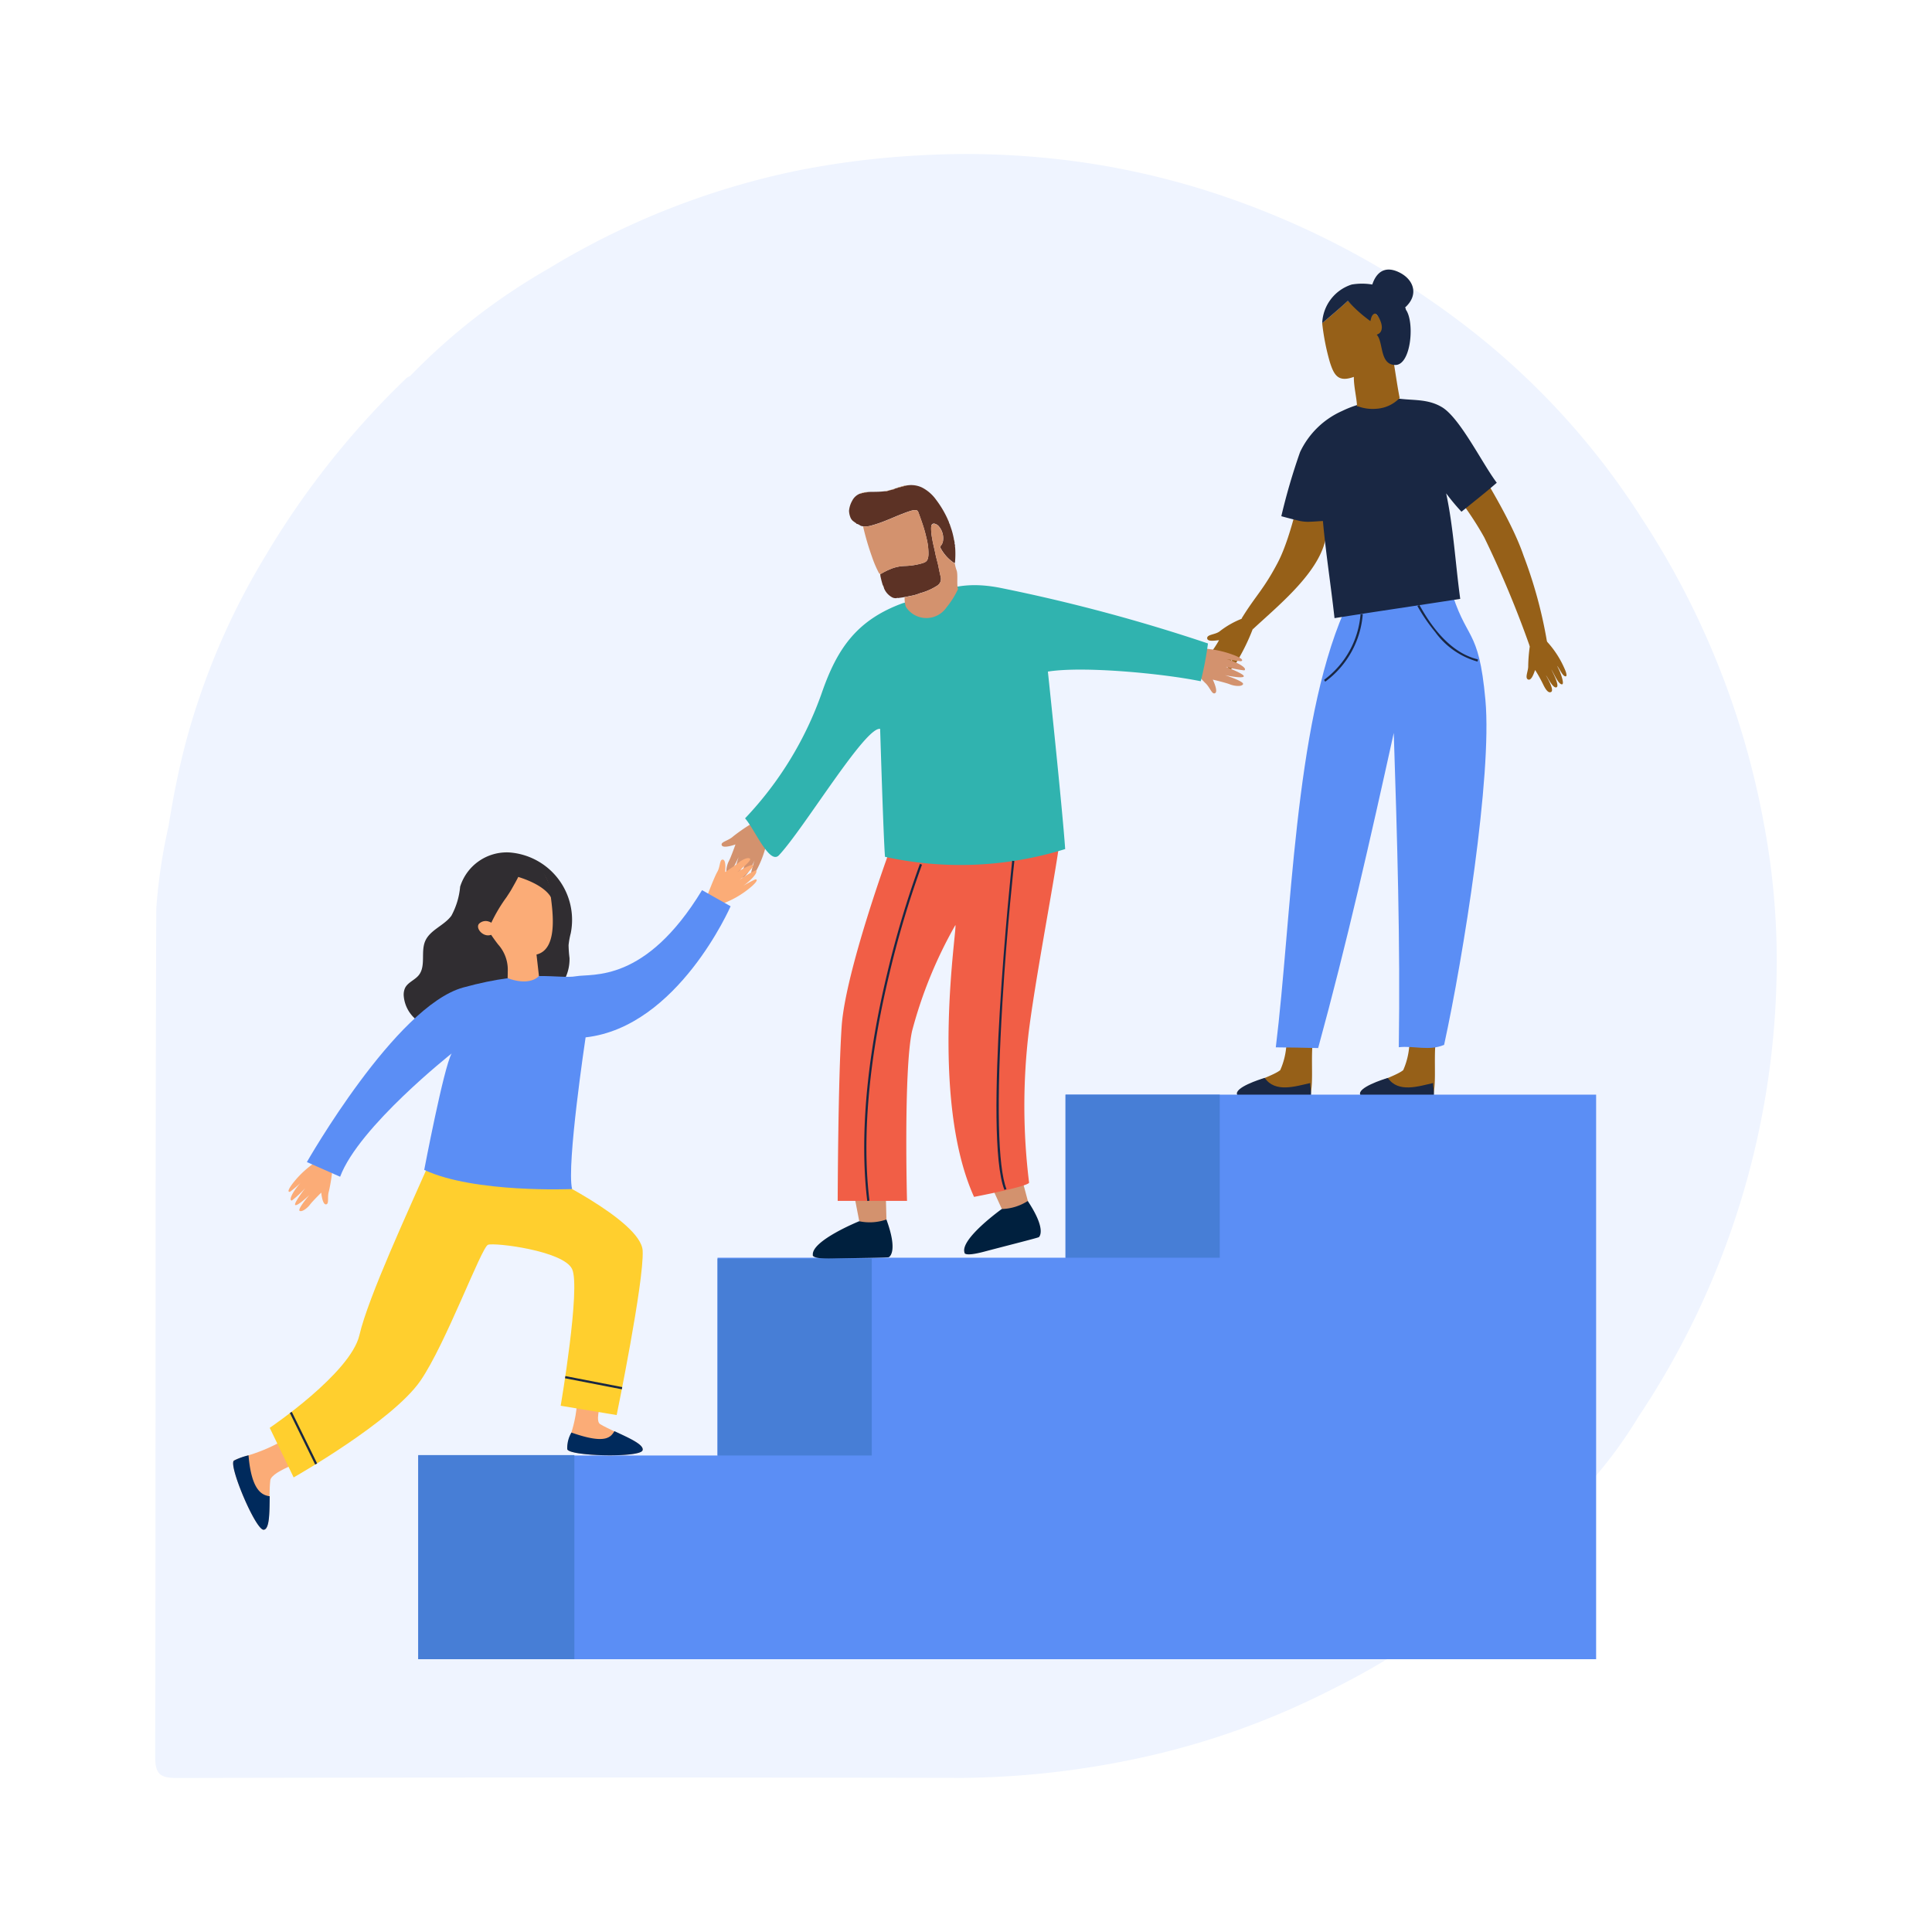 <?xml version="1.0" encoding="UTF-8"?><svg xmlns="http://www.w3.org/2000/svg" xmlns:xlink="http://www.w3.org/1999/xlink" width="140" height="140" viewBox="0 0 140 140">
  <defs>
    <clipPath id="clip-path">
      <rect id="Rectangle_859" data-name="Rectangle 859" width="117.512" height="117.678" fill="#eff4ff"/>
    </clipPath>
    <clipPath id="clip-path-2">
      <rect id="Rectangle_473" data-name="Rectangle 473" width="98.768" height="100.7" fill="none"/>
    </clipPath>
  </defs>
  <g id="Group_1240" data-name="Group 1240" transform="translate(-272 -2264)">
    <g id="Group_1215" data-name="Group 1215" transform="translate(283.244 2275.161)" clip-path="url(#clip-path)">
      <path id="Path_3997" data-name="Path 3997" d="M116.618,48.769a60.1,60.1,0,0,0-8.883-22.353A54.433,54.433,0,0,0,96.04,13.311,60.867,60.867,0,0,0,75.132,2.331,57.017,57.017,0,0,0,63.994.232a58.927,58.927,0,0,0-8.84-.121A62,62,0,0,0,46.54,1.2,56.723,56.723,0,0,0,28.454,8.335a45.03,45.03,0,0,0-9.984,7.757,1.117,1.117,0,0,0-.25.136A60.8,60.8,0,0,0,7.961,29.171,51.731,51.731,0,0,0,2.2,42.709c-.518,1.957-.908,3.983-1.233,6.006a39.517,39.517,0,0,0-.886,5.97C0,75.159.047,95.635,0,116.11c0,1.3.353,1.571,1.594,1.568q28.492-.061,56.984-.006a63.452,63.452,0,0,0,12.562-1.4,56.83,56.83,0,0,0,14.039-4.968,54.968,54.968,0,0,0,11.662-7.735,28.323,28.323,0,0,0,5.725-5.806,32.421,32.421,0,0,0,4.923-6.269,59.478,59.478,0,0,0,10.005-31.914,53.36,53.36,0,0,0-.876-10.815" transform="translate(0 0)" fill="#eff4ff"/>
    </g>
    <g id="Group_1226" data-name="Group 1226" transform="translate(272 2264)">
      <rect id="Rectangle_844" data-name="Rectangle 844" width="140" height="140" fill="none"/>
      <g id="Group_1221" data-name="Group 1221" transform="translate(16.893 19.533)">
        <g id="Group_891" data-name="Group 891" clip-path="url(#clip-path-2)">
          <path id="Path_2349" data-name="Path 2349" d="M1025.863,685.212a5.343,5.343,0,0,1-.34,3.257c-.677.55-3.251,1.206-3.076,1.776s4.863,1.073,5.213.107-.045-3.392.361-4.774a17.338,17.338,0,0,0-2.159-.366" transform="translate(-940.734 -630.455)" fill="#966018"/>
          <path id="Path_2350" data-name="Path 2350" d="M1027.135,733.41c-.026.25.157.888-.013,1.081-.476.542-4.926.464-5.265-.224-.252-.51,1.65-1.129,2-1.224.74,1.1,2.22.608,3.279.367" transform="translate(-940.177 -674.464)" fill="#192743"/>
          <path id="Path_2351" data-name="Path 2351" d="M914.229,685.492a5.239,5.239,0,0,1-.338,3.235c-.677.542-3.261,1.2-3.084,1.774s4.881,1.074,5.231.109-.054-3.368.359-4.749a16.958,16.958,0,0,0-2.168-.368" transform="translate(-838.014 -630.713)" fill="#966018"/>
          <path id="Path_2352" data-name="Path 2352" d="M915.51,733.383c-.025.25.158.883-.011,1.076-.476.542-4.942.463-5.283-.226-.253-.511,1.65-1.13,2-1.225.744,1.1,2.224.61,3.29.375" transform="translate(-837.458 -674.432)" fill="#192743"/>
          <path id="Path_2353" data-name="Path 2353" d="M1096.45,149.232c1.607,2.612,3.859,6.144,4.771,8.814a32.909,32.909,0,0,1,1.7,6.262c-.456,0-.811.275-1.253.3a75.733,75.733,0,0,0-3.293-7.882c-1.188-2.141-2.163-3.036-3.144-5.073.443-.727.765-1.719,1.22-2.42" transform="translate(-1007.708 -137.307)" fill="#966018"/>
          <path id="Path_2354" data-name="Path 2354" d="M884.685,316.256a6.339,6.339,0,0,0-1.7.957c-.332.238-.911.206-.887.493s.687.137.858.137a7.671,7.671,0,0,1-.628.949c-.164.214-.481.638-.243.786s.786-.706.9-.87c-.079.194-.623.875-.42,1.059s.861-.745.981-.9c-.144.262-.623.8-.615,1.081s.388-.078.5-.184a4.051,4.051,0,0,0,.55-.65c-.062.206-.426.613-.4.818s.221.082.526-.307a14.8,14.8,0,0,0,1.291-2.585,5.03,5.03,0,0,0-.713-.784" transform="translate(-811.514 -290.983)" fill="#966018"/>
          <path id="Path_2355" data-name="Path 2355" d="M1173.142,334.007a11.113,11.113,0,0,0-.137,1.574c.011.352-.268.867-.006.971s.436-.533.509-.687a10.37,10.37,0,0,1,.559,1c.118.245.355.728.6.588s-.286-1.031-.378-1.209c.137.161.5.966.762.874s-.287-1.116-.369-1.29c.172.252.438.929.694,1.055s.1-.381.056-.528a4.24,4.24,0,0,0-.338-.793c.159.159.356.658.555.745s.157-.188-.037-.6a7.009,7.009,0,0,0-1.549-2.211,8.99,8.99,0,0,0-.918.511" transform="translate(-1079.158 -306.845)" fill="#966018"/>
          <path id="Path_2356" data-name="Path 2356" d="M919.376,160.466c-.481,2.471-1.286,6.432-2.323,8.408s-1.592,2.372-2.627,4.06c.306.183.527.592.818.773,1.96-1.826,5.133-4.359,5.337-7a11.574,11.574,0,0,0-1.205-6.236" transform="translate(-841.352 -147.643)" fill="#966018"/>
          <path id="Path_2357" data-name="Path 2357" d="M958.092,287c1.176,4.116,2.081,2.811,2.576,8.273s-1.6,18.586-2.994,24.972c-1.077.465-2.192.049-3.284.173.115-7.606-.118-15.182-.364-22.777-1.687,7.65-3.41,15.28-5.48,22.837-1.023-.027-2.046-.042-3.069-.052,1.149-9.329,1.334-23.182,4.933-31.553,2.559-.7,5.141-.833,7.682-1.875" transform="translate(-869.921 -264.065)" fill="#5b8ef5"/>
          <path id="Path_2358" data-name="Path 2358" d="M954.424,130.5c3.031-.481,6.071-.921,9.1-1.394-.344-2.5-.494-5.208-1.021-7.648a15.839,15.839,0,0,0,1.111,1.333c.859-.7,1.71-1.36,2.558-2.1-1.031-1.358-2.658-4.688-3.969-5.475s-2.669-.34-4-.833c-1.147.476-2.045.525-3.236,1.106a6.107,6.107,0,0,0-3.049,2.979,44.872,44.872,0,0,0-1.359,4.648c.4.109.854.228,1.233.317a2.9,2.9,0,0,0,.881.082c.266-.008.619-.04.9-.052.213,2.356.582,4.69.841,7.041" transform="translate(-874.603 -105.242)" fill="#192743"/>
          <path id="Path_2359" data-name="Path 2359" d="M990.05,36.023c-.043-.71-.24-1.425-.234-2.136h0c-1.115.4-1.429-.085-1.742-1.081a16.85,16.85,0,0,1-.553-2.814c.629-.527,1.252-1.061,1.856-1.615a8.944,8.944,0,0,0,1.636,1.228s0-.241,0-.241h0c.131-.151.069-.156.249-.275.06-.039.118.191.2.285.275.3.672.921.474,1.312-.045.09-.189.042-.2.113-.01.054-.239-.012-.242.011h0s.239,0,.239,0c.251.795.269,1.587.981,2.085.129.762.268,1.76.422,2.519a2.528,2.528,0,0,1-1.624.777,3.123,3.123,0,0,1-1.382-.165" transform="translate(-908.604 -26.109)" fill="#966018"/>
          <path id="Path_2360" data-name="Path 2360" d="M991.757,4.584c.33-.347.019-1.037-.237-1.323-.079-.088-.142-.081-.2-.043-.173.112-.2.335-.249.515a10.173,10.173,0,0,1-1.635-1.465c-.6.554-1.233,1.087-1.856,1.616a3.069,3.069,0,0,1,2.139-2.8,4.426,4.426,0,0,1,1.49,0C991.5.206,992.1-.27,993.07.16c1.154.512,1.55,1.668.509,2.594V2.76c.056,0,.054.132.069.154.641.9.378,4.02-.775,4s-.842-1.67-1.341-2.192c.121-.069.147-.058.223-.137h0" transform="translate(-908.661 0.001)" fill="#192743"/>
          <path id="Path_2361" data-name="Path 2361" d="M1078.189,308.255a5.666,5.666,0,0,1-3.058-2.131,12.8,12.8,0,0,1-1.3-1.9,1.1,1.1,0,0,0,.148-.074c.922,1.679,2.3,3.485,4.24,3.946a1.338,1.338,0,0,1-.028.155" transform="translate(-988.017 -279.848)" fill="#192743"/>
          <path id="Path_2362" data-name="Path 2362" d="M989.325,317.275l-.084-.133a6.544,6.544,0,0,0,2.644-4.77l.161.01a6.714,6.714,0,0,1-2.72,4.892" transform="translate(-910.188 -287.41)" fill="#192743"/>
          <path id="Path_2363" data-name="Path 2363" d="M445.244,501.342a13.271,13.271,0,0,0-1.479,1.007c-.353.333-.943.395-.829.652s.991-.063.991-.063-.33.931-.475,1.2-.281.821-.091.942.793-1.225.793-1.225-.4,1.186-.247,1.336.88-1.285.88-1.285a8.2,8.2,0,0,0-.439,1.375c.047.131.216.076.5-.322a4.633,4.633,0,0,0,.462-.878,10.465,10.465,0,0,0-.275,1.019c0,.12.1.281.449-.353a7.5,7.5,0,0,0,.85-2.985Z" transform="translate(-407.525 -461.279)" fill="#d3926e"/>
          <path id="Path_2364" data-name="Path 2364" d="M866.7,344.315a13.279,13.279,0,0,0,1.162,1.36c.37.314.5.894.739.756s-.171-.978-.171-.978.962.226,1.246.344.846.19.947-.012-1.306-.656-1.306-.656,1.222.266,1.354.1-1.375-.734-1.375-.734a8.2,8.2,0,0,0,1.415.287c.125-.061.052-.223-.375-.457a4.636,4.636,0,0,0-.923-.363,10.472,10.472,0,0,0,1.043.159c.118-.017.269-.128-.4-.408a7.5,7.5,0,0,0-3.06-.52Z" transform="translate(-797.44 -315.738)" fill="#d3926e"/>
          <rect id="Rectangle_465" data-name="Rectangle 465" width="32.277" height="14.764" transform="translate(13.414 85.936)" fill="#5b8ef5"/>
          <rect id="Rectangle_466" data-name="Rectangle 466" width="32.277" height="29.096" transform="translate(35.103 71.605)" fill="#5b8ef5"/>
          <rect id="Rectangle_467" data-name="Rectangle 467" width="38.449" height="40.91" transform="translate(60.319 59.79)" fill="#5b8ef5"/>
          <path id="Path_2365" data-name="Path 2365" d="M560.215,820.125l-.656-3.388,2.533-.333.1,3.864s-1.474.335-1.974-.144" transform="translate(-514.843 -751.163)" fill="#d3926e"/>
          <path id="Path_2366" data-name="Path 2366" d="M531,861.393a3.657,3.657,0,0,1-1.97.126s-3.452,1.4-3.36,2.438c0,0-.16.306,1.415.268s4.023-.063,4.089-.1.672-.43-.173-2.733" transform="translate(-483.662 -792.557)" fill="#00203e"/>
          <path id="Path_2367" data-name="Path 2367" d="M680.609,805.195l-1.43-3.141,2.385-.915,1,3.735s-1.355.67-1.953.322" transform="translate(-624.904 -737.118)" fill="#d3926e"/>
          <path id="Path_2368" data-name="Path 2368" d="M667.6,844.607a3.657,3.657,0,0,1-1.886.582s-3.029,2.169-2.7,3.155c0,0-.085.335,1.438-.069s3.9-1,3.953-1.05.55-.575-.807-2.617" transform="translate(-610.016 -777.112)" fill="#00203e"/>
          <rect id="Rectangle_468" data-name="Rectangle 468" width="11.176" height="11.815" transform="translate(60.319 59.79)" fill="#477ed6"/>
          <rect id="Rectangle_469" data-name="Rectangle 469" width="11.176" height="14.266" transform="translate(35.103 71.671)" fill="#477ed6"/>
          <rect id="Rectangle_470" data-name="Rectangle 470" width="11.314" height="14.794" transform="translate(13.414 85.906)" fill="#477ed6"/>
          <path id="Path_2369" data-name="Path 2369" d="M551.962,508.679s-3.19,8.721-3.455,12.688S548.22,534,548.22,534h5.024s-.254-9.441.364-12.3a31.92,31.92,0,0,1,3.138-7.681c.177,0-1.908,12.463,1.354,19.693,0,0,4.162-.793,3.987-1.058a45.322,45.322,0,0,1-.016-10.954c.617-4.849,2.449-13.937,2.273-14.555s-12.379,1.536-12.379,1.536" transform="translate(-504.411 -466.514)" fill="#f15e46"/>
          <path id="Path_2370" data-name="Path 2370" d="M475.665,287.479c2.612-.714,3.82-1.726,7.015-1.111a124.837,124.837,0,0,1,15.076,4.034,23.074,23.074,0,0,1-.523,2.739c-2.746-.564-8.524-1.111-11.076-.7,0,0,1.038,9.782,1.253,12.86a25.534,25.534,0,0,1-13.055.563c-.107-1.149-.354-9.272-.354-9.272-1.077-.185-5.523,7.232-7.333,9.157-.683.726-1.778-1.925-2.455-2.673a25.428,25.428,0,0,0,5.549-9.059c1.105-3.2,2.519-5.315,5.9-6.541" transform="translate(-427.116 -263.308)" fill="#30b3af"/>
          <path id="Path_2371" data-name="Path 2371" d="M560.949,202.787a7.146,7.146,0,0,1-.183-.711c.01-.012.012-.023,0-.034l-.01-.078a.5.5,0,0,0,.133-.06,5.106,5.106,0,0,1,.756-.357,2.956,2.956,0,0,1,.9-.169,4.99,4.99,0,0,0,1.271-.2c.314-.1.38-.2.429-.52,0-.029,0-.058.007-.088a4.488,4.488,0,0,0-.149-1.232,9.4,9.4,0,0,0-.286-1.017c-.092-.275-.189-.544-.289-.815-.054-.147-.109-.176-.267-.174a.922.922,0,0,0-.217.031,6.439,6.439,0,0,0-.65.227c-.394.145-.775.322-1.169.476a9.464,9.464,0,0,1-1.093.378,1.631,1.631,0,0,1-.623.065l-.008.005c0-.021-.015-.024-.032-.016a.413.413,0,0,1-.206-.084.7.7,0,0,0-.142-.069c-.017-.021-.04-.006-.06-.01h-.005l-.03-.029a.018.018,0,0,0-.017-.021.022.022,0,0,0-.028-.019.159.159,0,0,0-.069-.047c-.007-.016-.017-.027-.036-.021h0c-.015-.012-.016-.041-.043-.041a.665.665,0,0,1-.25-.344,1.431,1.431,0,0,1-.084-.43,1.781,1.781,0,0,1,.232-.734,1.049,1.049,0,0,1,.571-.515l.344-.089v0a.275.275,0,0,0,.175-.018c.2-.026.394-.011.591-.022a5.464,5.464,0,0,0,.677-.041,1.036,1.036,0,0,0,.316-.06l.054-.015.17-.044a.446.446,0,0,0,.224-.081l.028-.017.085-.016.653-.173a1.84,1.84,0,0,1,1.158.131,2.865,2.865,0,0,1,1.026.885,7.294,7.294,0,0,1,.865,1.461v.014l.018.021.061.158a.11.11,0,0,0,.037.082l.064.2s0,.01,0,.012l.016.018.021.081s-.006.009-.005.01l.016.014a5.842,5.842,0,0,1,.194.747c-.02.031,0,.056.012.082l.014.027c.013.069.025.133.039.2a.109.109,0,0,0,.008.091l.023.164a.034.034,0,0,0,0,.044,6.474,6.474,0,0,1-.012,1.152.1.1,0,0,0-.021.016.541.541,0,0,1-.069-.029,2.934,2.934,0,0,1-.956-1.072.117.117,0,0,1,.018-.146.729.729,0,0,0,.161-.344,1.321,1.321,0,0,0-.287-1.056.559.559,0,0,0-.3-.2.183.183,0,0,0-.254.146.968.968,0,0,0-.017.189,3.967,3.967,0,0,0,.078.741c.056.367.159.725.23,1.089.069.344.181.68.243,1.027.039.216.094.429.138.645a.571.571,0,0,1-.25.647,4.4,4.4,0,0,1-1.031.485c-.088.03-.181.047-.266.083a3.144,3.144,0,0,1-.607.171c-.282.056-.564.116-.85.148l-.058.012h0a.226.226,0,0,0-.151.009.565.565,0,0,1-.3-.059,1.318,1.318,0,0,1-.557-.584c-.036-.058-.038-.138-.075-.2a.108.108,0,0,0-.039-.085Z" transform="translate(-513.868 -179.9)" fill="#5c3225"/>
          <path id="Path_2372" data-name="Path 2372" d="M609.4,235.731a3.137,3.137,0,0,0,.607-.17c.085-.036.178-.053.266-.083a4.4,4.4,0,0,0,1.031-.485.571.571,0,0,0,.25-.647c-.042-.216-.1-.429-.137-.645-.062-.348-.176-.682-.243-1.027-.069-.364-.174-.722-.23-1.089a3.973,3.973,0,0,1-.078-.74.987.987,0,0,1,.016-.188.206.206,0,0,1,.247-.148.558.558,0,0,1,.309.2,1.321,1.321,0,0,1,.287,1.057.731.731,0,0,1-.161.344.117.117,0,0,0-.018.146,2.935,2.935,0,0,0,.956,1.072.528.528,0,0,0,.069.029.091.091,0,0,0,.016.022,2.393,2.393,0,0,0,.132.507c.107.317-.013,1.031.1,1.345a6.125,6.125,0,0,1-.833,1.327,1.764,1.764,0,0,1-2.948-.038,1.85,1.85,0,0,1-.087-.694c0-.009.17-.033.451-.089" transform="translate(-560.289 -212.081)" fill="#d3926e"/>
          <path id="Path_2373" data-name="Path 2373" d="M571.2,219.371a1.631,1.631,0,0,0,.622-.065,9.471,9.471,0,0,0,1.093-.378c.391-.155.771-.331,1.169-.476a6.607,6.607,0,0,1,.65-.228.942.942,0,0,1,.217-.031c.158,0,.214.027.267.174.1.27.2.541.289.815a9.424,9.424,0,0,1,.286,1.016,4.483,4.483,0,0,1,.148,1.232.38.38,0,0,1-.007.088c-.049.321-.115.421-.429.52a5,5,0,0,1-1.271.2,2.955,2.955,0,0,0-.905.169,5.1,5.1,0,0,0-.756.357.5.5,0,0,1-.133.06c-.1-.049-.128-.15-.173-.235a7.751,7.751,0,0,1-.412-.989,20.019,20.019,0,0,1-.638-2.153c-.005-.023-.009-.048-.013-.069Z" transform="translate(-525.551 -200.757)" fill="#d3926e"/>
          <path id="Path_2374" data-name="Path 2374" d="M602.51,195.918l-.653.173a.236.236,0,0,0,.006-.023c.154-.043.308-.089.463-.129a.329.329,0,0,1,.185-.021Z" transform="translate(-553.761 -180.256)" fill="#b67843"/>
          <path id="Path_2375" data-name="Path 2375" d="M568.879,202.028l-.344.089a.52.52,0,0,1,.344-.089" transform="translate(-523.103 -185.882)" fill="#f2c095"/>
          <path id="Path_2376" data-name="Path 2376" d="M591.205,200.3a1.037,1.037,0,0,1-.316.06.811.811,0,0,1,.316-.06" transform="translate(-543.669 -184.294)" fill="#f2c095"/>
          <path id="Path_2377" data-name="Path 2377" d="M597.838,198.576a.447.447,0,0,1-.224.081v-.019l.226-.063Z" transform="translate(-549.855 -182.707)" fill="#b67843"/>
          <path id="Path_2378" data-name="Path 2378" d="M595.684,199.361v.018l-.17.044C595.56,199.371,595.625,199.374,595.684,199.361Z" transform="translate(-547.927 -183.429)" fill="#f2c095"/>
          <path id="Path_2379" data-name="Path 2379" d="M573.008,201.765a.275.275,0,0,1-.175.018.249.249,0,0,1,.175-.018" transform="translate(-527.056 -185.633)" fill="#b67843"/>
          <path id="Path_2380" data-name="Path 2380" d="M649.226,229.489a.11.11,0,0,1-.037-.082.091.091,0,0,1,.037.082" transform="translate(-597.311 -211.074)" fill="#e4e5e5"/>
          <path id="Path_2381" data-name="Path 2381" d="M600.886,197.874a.037.037,0,0,1-.005.023l-.085.016c.02-.036.056-.036.091-.039" transform="translate(-552.784 -182.061)" fill="#e4e5e5"/>
          <path id="Path_2382" data-name="Path 2382" d="M653.373,244.005c-.014-.026-.032-.052-.012-.082l.03.069a.057.057,0,0,1-.018.011Z" transform="translate(-601.141 -224.431)" fill="#b67843"/>
          <path id="Path_2383" data-name="Path 2383" d="M654.193,247.889a.11.11,0,0,1-.008-.091.091.091,0,0,1,.008.091" transform="translate(-601.904 -227.995)" fill="#e4e5e5"/>
          <path id="Path_2384" data-name="Path 2384" d="M586.994,279.848a.113.113,0,0,1,.046.085c-.036-.017-.041-.05-.046-.085" transform="translate(-540.086 -257.485)" fill="#e4e5e5"/>
          <path id="Path_2385" data-name="Path 2385" d="M562.675,228.493c.027,0,.028.028.043.041-.029,0-.038-.017-.043-.041" transform="translate(-517.71 -210.234)" fill="#e4e5e5"/>
          <path id="Path_2386" data-name="Path 2386" d="M565.56,230.735c.02,0,.043-.011.06.01-.021.008-.043.012-.06-.01" transform="translate(-520.365 -212.295)" fill="#e4e5e5"/>
          <path id="Path_2387" data-name="Path 2387" d="M648.2,227.037l-.018-.021V227a.166.166,0,0,1,.018.02s0,.009,0,.014Z" transform="translate(-596.385 -208.863)" fill="#e4e5e5"/>
          <path id="Path_2388" data-name="Path 2388" d="M654.256,266a.087.087,0,0,1-.016-.022.1.1,0,0,1,.021-.017A.032.032,0,0,1,654.256,266Z" transform="translate(-601.958 -244.706)" fill="#e4e5e5"/>
          <path id="Path_2389" data-name="Path 2389" d="M583.934,270.391c.015.01.014.022,0,.035a.022.022,0,0,1,0-.035" transform="translate(-537.264 -248.783)" fill="#d3926e"/>
          <path id="Path_2390" data-name="Path 2390" d="M654.562,251.033a.034.034,0,0,1,0-.044.036.036,0,0,1,0,.044" transform="translate(-602.247 -230.931)" fill="#e4e5e5"/>
          <path id="Path_2391" data-name="Path 2391" d="M570.692,232.762c.017-.008.03,0,.032.017l-.032-.017" transform="translate(-525.086 -214.158)" fill="#e4e5e5"/>
          <path id="Path_2392" data-name="Path 2392" d="M565.121,230.346l.03.029a.03.03,0,0,1-.03-.029" transform="translate(-519.961 -211.938)" fill="#e4e5e5"/>
          <path id="Path_2393" data-name="Path 2393" d="M653.612,244.83a.05.05,0,0,0,.018-.011.03.03,0,0,1,0,.038l-.013-.027Z" transform="translate(-601.38 -225.255)" fill="#e4e5e5"/>
          <path id="Path_2394" data-name="Path 2394" d="M564.564,229.847a.022.022,0,0,1,.018,0,.022.022,0,0,1,.01.016l-.028-.019" transform="translate(-519.448 -211.479)" fill="#e4e5e5"/>
          <path id="Path_2395" data-name="Path 2395" d="M563.217,228.984c.02-.006.03,0,.036.021l-.036-.021" transform="translate(-518.209 -210.684)" fill="#e4e5e5"/>
          <path id="Path_2396" data-name="Path 2396" d="M650.846,234.308l-.017-.014.006-.01a.016.016,0,0,1,.011.023Z" transform="translate(-598.82 -215.562)" fill="#b67843"/>
          <path id="Path_2397" data-name="Path 2397" d="M650.441,232.921a.126.126,0,0,1-.017-.018v-.012a.134.134,0,0,1,.018.018v.013" transform="translate(-598.446 -214.28)" fill="#a5d0cc"/>
          <path id="Path_2398" data-name="Path 2398" d="M692.765,559.978c-1.539-3.9.475-23.018.562-23.847l.159.016c-.005.051-.533,4.734-.864,10.231-.438,7.265-.337,11.948.292,13.542Z" transform="translate(-636.874 -493.288)" fill="#192743"/>
          <path id="Path_2399" data-name="Path 2399" d="M572.483,563.4c-.389-3.168-.455-8.593,1.437-16.462a70.892,70.892,0,0,1,2.38-7.967l.149.058a70.715,70.715,0,0,0-2.374,7.949c-1.886,7.841-1.82,13.248-1.433,16.4Z" transform="translate(-526.531 -495.904)" fill="#192743"/>
          <path id="Path_2400" data-name="Path 2400" d="M158.8,531a5.412,5.412,0,0,1-.635,2.105c-.528.719-1.552,1.024-1.9,1.845-.331.782.069,1.805-.467,2.466-.287.355-.792.516-.991.927a1.189,1.189,0,0,0-.093.582,2.482,2.482,0,0,0,2.438,2.268c1.575-.033,2.759-1.558,4.314-1.809.841-.138,1.7.119,2.55.021a3.187,3.187,0,0,0,2.711-3.231,8.848,8.848,0,0,1-.069-.938,5.775,5.775,0,0,1,.157-.861,4.9,4.9,0,0,0-4.451-5.858A3.541,3.541,0,0,0,158.8,531" transform="translate(-142.35 -486.279)" fill="#302d31"/>
          <path id="Path_2401" data-name="Path 2401" d="M53.438,806.761a12.274,12.274,0,0,1-.257,1.633c-.137.426.043.943-.218.951s-.338-.852-.338-.852-.648.643-.816.872-.575.559-.751.448.711-1.149.711-1.149-.833.8-1.018.733.726-1.242.726-1.242a7.574,7.574,0,0,1-.975.91c-.128.012-.148-.151.074-.542a4.279,4.279,0,0,1,.55-.732,9.72,9.72,0,0,1-.744.63c-.1.043-.275.029.118-.515a6.927,6.927,0,0,1,2.158-1.89Z" transform="translate(-46.24 -741.605)" fill="#fbac77"/>
          <path id="Path_2402" data-name="Path 2402" d="M429.727,536.521s.52-1.382.745-1.77.155-.931.412-.884.153.9.153.9.767-.495.98-.683.678-.427.825-.283-.935.976-.935.976.982-.61,1.149-.506-.969,1.064-.969,1.064a7.583,7.583,0,0,1,1.143-.687c.128.014.114.179-.185.514a4.273,4.273,0,0,1-.692.6,9.685,9.685,0,0,1,.859-.461c.109-.021.275.028-.222.481a6.928,6.928,0,0,1-2.5,1.4Z" transform="translate(-395.386 -491.107)" fill="#fbac77"/>
          <path id="Path_2403" data-name="Path 2403" d="M306.132,1000.184s-1.467,3.364-.836,3.739c1.142.677,3.265,1.353,3.069,1.9s-5.325.425-5.453-.085,1.112-2.293.588-5.316Z" transform="translate(-278.698 -920.257)" fill="#fbac77"/>
          <path id="Path_2404" data-name="Path 2404" d="M303.147,1053.428a2.163,2.163,0,0,0-.3,1.209c.128.509,5.258.633,5.453.085.144-.407-.975-.9-2.037-1.393-.266.419-.611.986-3.117.1" transform="translate(-278.632 -969.154)" fill="#002a5c"/>
          <path id="Path_2405" data-name="Path 2405" d="M5.794,1055.609s-3.021.912-3.1,1.641c-.15,1.319.105,3.533-.475,3.579s-2.571-4.682-2.16-5.008,2.062-.388,4.606-2.106Z" transform="translate(0 -969.51)" fill="#fbac77"/>
          <path id="Path_2406" data-name="Path 2406" d="M1.116,1075.245a4.539,4.539,0,0,0-1.061.386c-.412.326,1.581,5.055,2.16,5.008.43-.035.423-1.259.435-2.429-.492-.069-1.315-.316-1.534-2.964" transform="translate(0 -989.32)" fill="#002a5c"/>
          <path id="Path_2407" data-name="Path 2407" d="M52.655,809.356s7.432,3.506,7.538,5.739S58.309,827,58.309,827l-4.056-.674s1.461-8.58.825-9.908-5.613-1.93-6.091-1.758-3.064,7.2-4.9,9.859c-2.041,2.956-9.185,7-9.185,7l-1.734-3.593s5.861-3.956,6.5-6.72,3.581-9.088,5.122-12.6Z" transform="translate(-30.516 -743.993)" fill="#ffcf2e"/>
          <path id="Path_2408" data-name="Path 2408" d="M95.481,562.724l2.073,1.169s-3.81,8.753-10.507,9.5c0,0-1.4,9.291-.978,10.992,0,0-7.1.312-10.716-1.389,0,0,1.417-7.442,1.985-8.434,0,0-6.733,5.315-8.079,8.93l-2.409-1.063s6.431-11.3,11.322-12.648,6.964-.6,8.168-.815,5.032.531,9.143-6.237" transform="translate(-61.505 -517.755)" fill="#5b8ef5"/>
          <path id="Path_2409" data-name="Path 2409" d="M221.076,533.246a2.75,2.75,0,0,0-1.872,4.1,11.871,11.871,0,0,0,1.335,2.152,2.735,2.735,0,0,1,.7,1.878l-.01.564c1.679.612,2.268-.16,2.268-.16l-.177-1.554c1.694-.4,1.1-3.546,1-4.483h0a.958.958,0,0,0-.01-.106,2.75,2.75,0,0,0-3.225-2.392" transform="translate(-201.336 -490.591)" fill="#fbac77"/>
          <path id="Path_2410" data-name="Path 2410" d="M215.738,534.444a11.413,11.413,0,0,0-1.147,1.925c-.032.076-.251.645-.163.7a3.545,3.545,0,0,1-1.119-1.231,2.863,2.863,0,0,1,2.021-4.292,3.025,3.025,0,0,1,2.8.773,4.982,4.982,0,0,1,.967,2.606c-.191-1.026-1.671-1.639-2.543-1.909.025.008-.518.962-.55,1.012-.087.138-.178.279-.27.417" transform="translate(-195.897 -489.005)" fill="#302d31"/>
          <path id="Path_2411" data-name="Path 2411" d="M223.126,591.03a.408.408,0,0,0-.234-.168.687.687,0,0,0-.742.155c-.3.373.481,1.186,1.1.667,0,0,.168-.212-.12-.654" transform="translate(-204.337 -543.605)" fill="#fbac77"/>
          <rect id="Rectangle_471" data-name="Rectangle 471" width="0.162" height="4.164" transform="translate(4.109 82.851) rotate(-26.136)" fill="#192743"/>
          <rect id="Rectangle_472" data-name="Rectangle 472" width="0.162" height="4.193" transform="translate(24.049 80.342) rotate(-79.023)" fill="#192743"/>
        </g>
      </g>
    </g>
  </g>
</svg>
